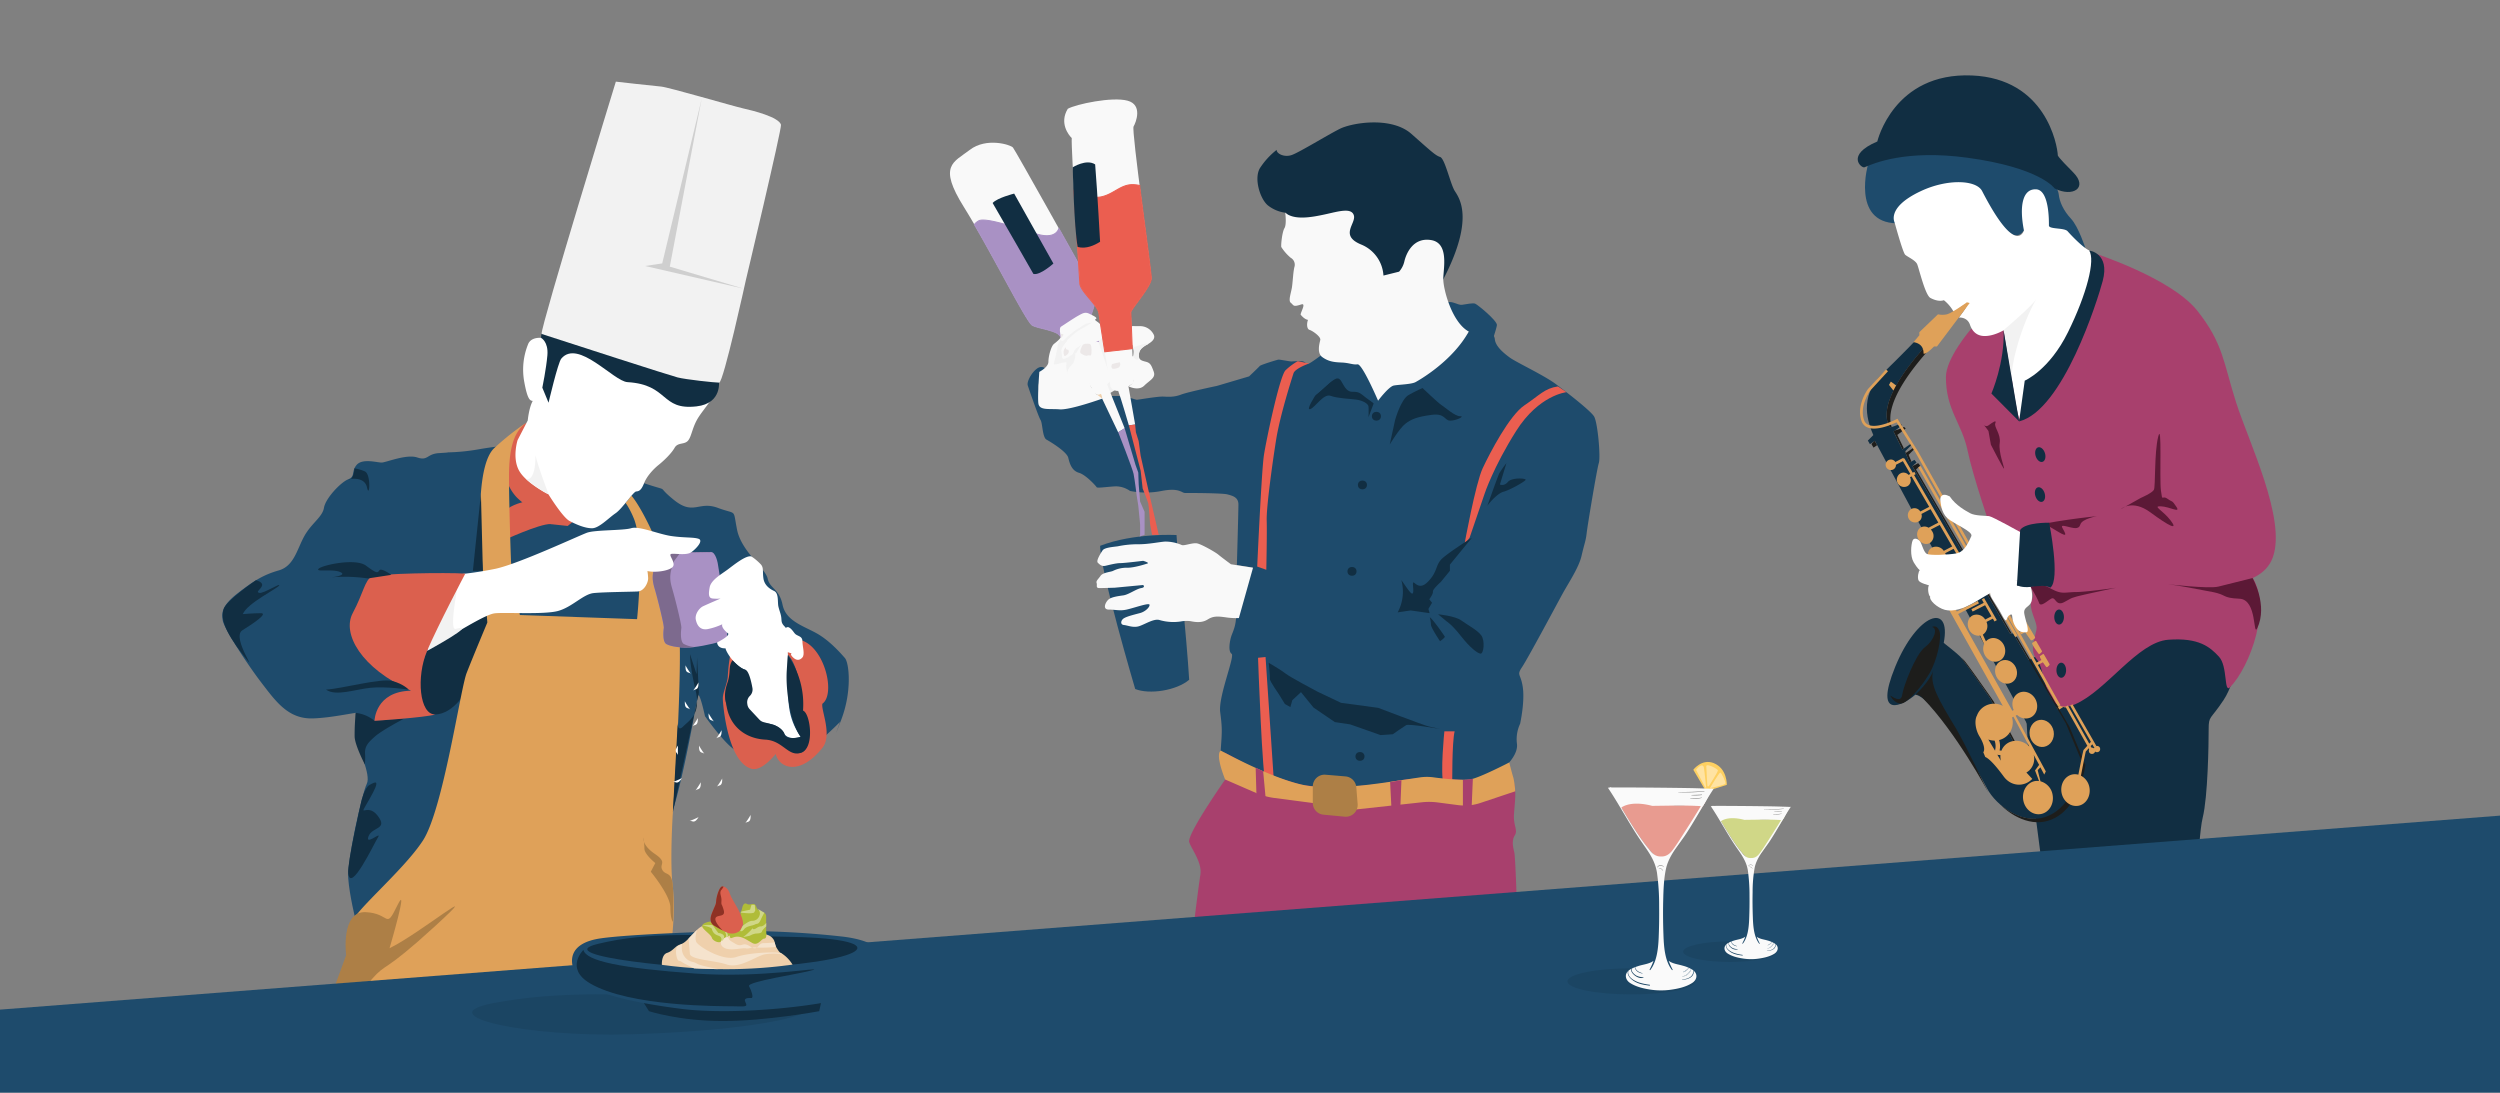 <?xml version="1.0" encoding="UTF-8"?> <svg xmlns="http://www.w3.org/2000/svg" id="Livello_1" data-name="Livello 1" viewBox="0 0 1374.67 600.78"><rect x="0" y="0" width="1374.67" height="600.78" fill="#808080" stroke="none"/><defs><style>.cls-1{fill:#f2f2f2;}.cls-2{fill:#1e4b6c;}.cls-3{fill:#a8406d;}.cls-4{fill:#f9f9f9;}.cls-12,.cls-5{fill:#a991c4;}.cls-5{stroke:#a991c4;}.cls-10,.cls-5{stroke-miterlimit:10;stroke-width:0.59px;}.cls-10,.cls-6{fill:#eb5e50;}.cls-7{fill:#112e42;}.cls-8{fill:#ece8e8;}.cls-9{fill:#f9ecde;}.cls-10{stroke:#eb5e50;}.cls-11{fill:#efd0ac;}.cls-13{fill:#dfa159;}.cls-14{fill:#ad7f46;}.cls-15{fill:#db604e;}.cls-16{fill:#7d6a8e;}.cls-17{fill:#fff;}.cls-18{fill:#cfcfcf;}.cls-19{fill:#5c1936;}.cls-20{fill:#1d1d1b;}.cls-21{fill:#1b4563;}.cls-22{fill:#fed061;}.cls-23{fill:#e89b90;}.cls-24{fill:#fafafa;}.cls-25{fill:#f5f5f5;}.cls-26{fill:#d0d787;}.cls-27{fill:#ffe3a2;}.cls-28{fill:#f5e3cd;}.cls-29{fill:#b0bc38;}.cls-30{fill:#8e3124;}</style></defs><title>hero-mobile-gm</title><path class="cls-1" d="M601.87,184.8l11.68.32,3.91,26.51s-9.91,6.83-12.18,6.83S600,195,600,195Z"></path><path class="cls-2" d="M728.26,194s-6.66,5.08-8.45,5.87-1.62-1.11-4.22-1.27a45.64,45.64,0,0,0-5.36.16c-1.14,0-6.5-1.11-7.31-1s-9.75,2.86-10.23,3.49-5.85,5.71-5.85,5.71l-17.71,5.24s-15.92,3.33-19.66,4.76-6.66,1.27-9.75,1.11-13.81,1.75-14.62,1.75-5.69-2.06-10.23-2.06H603.5s3.57,2.38-7.47,2.86-17.55,2.7-19.82,0-7.87-7.73-3.74-11.43c5.85-5.24,1.62-8.57-1.46-7s-6.66,7.46-5.85,9.84,5.85,17.14,7,18.89,1,9.52,3.25,10.79,11.21,6.67,12,10,2,7.14,5.85,8.25,9.42,7.3,9.75,7.94,6.34-.32,10.56-.48a13.72,13.72,0,0,1,7.8,2.54,44.21,44.21,0,0,0,17.38,0c9.75-1.9,11,1.11,12.83,1.11s20.47,0,23.39.79,6,1.59,6,5.56-.85,33.28-.85,33.28l8.81,1.38a19.14,19.14,0,0,0-4.55,3.81,22.8,22.8,0,0,0-5,17.78c1.3,9.1-1.52,13.55-2.38,16.3s-1.73,8.25.22,9.52-7.36,23.49-6.28,32,1.08,10.16.43,19,.65,11.64,1.3,12.28S723.4,437,736,438.33s14.08,4,22.53,4,23.83-.63,24.69.21,1.08,5.08,1.08,5.08,33.36-2.33,38.56-4.66,4.49-20.77,5.35-21.83,6.75-6.64,5.89-12.36A19.76,19.76,0,0,1,835.86,398s2.6-11.75,1.52-19.79-3.68-6.56-.43-11.43,18.63-33.65,22.09-40,9.1-14.6,10.61-21.17,2.35-8.26,2.78-12.26,5.63-35.35,6.71-38.73-.65-22.44-2.6-25.61-14.51-12.91-21-17.78-21.88-12.06-25.34-14.6-7.8-6.14-8.23-10a5,5,0,0,0-3.9-4.44Z"></path><path class="cls-3" d="M673.22,413.76l.49,14.86s-21.23,30.24-19.79,34.46,7.2,11.25,6.12,17.93-5.4,41.14-5.4,45.71,5.4,7.74,4,13.36-4.82,32-4.75,39.38c18.78,0,88.23.94,88.23.94l2.52-6.56,4.32,6.77,77.36-.79s-1.8-3.87,0-6.68,2.88-4.92,3.24-8.09-1.44-13,.36-15.82,4-9.49,4-9.49-2.16-12-1.08-13.71.36-8.79,1.08-13.36-.56-41.36-1.28-44.17-1.47-6.39.32-9.21-.84-5.34-.48-11.31,1.44-12.66,0-17.23-3.42-8.79-3.42-9.84-12.41,8.43-20.69,8.08-18.71-1.05-24.83-1.05a98.57,98.57,0,0,0-19.07,2.11c-4.32,1-28.61,4-41,2.46-7.18-.87-6.18-.44-11.87-2.11-7-2.06-19.79-6.33-25.19-9.49S673.22,413.76,673.22,413.76Z"></path><path class="cls-4" d="M594.94,148.33S558.33,82.71,557,81.13s-14.62-5.71-23.72,1.27S515.73,91,530,113.83s34.44,63.5,37.69,65.09,9.14,2.12,13.54,4.34,19.6,32.49,20.74,32.81c1.46,1.75,2.87.63,2.87.63l10,21,3.57-2.22-9.66-24.1,2.35-2.54-11.66-34.18s2.71-7.41,3-10.58S594.94,148.33,594.94,148.33Z"></path><path class="cls-5" d="M599.48,174.59s2.71-7.41,3-10.58-7.58-15.68-7.58-15.68-5.69-10.2-12.66-22.65c-.79,2.22-3.53,5.83-13.11,2.75-13.21-4.23-27.08-8.67-30.76-7.09a7.45,7.45,0,0,0-2.56,2.1c13.44,23.08,29.08,54.08,31.91,55.46,3.25,1.59,9.14,2.12,13.54,4.34,1,.51,2.61,2.53,4.48,5.33l18.2-.86Z"></path><path class="cls-4" d="M620.71,233.85l3.47-.42-3.68-21,2.82-1.9-1.52-38.95c.9-2.75,11.26-14.18,11.26-18.63s-11-81.28-9.75-83.39,5.2-11.85-3.25-14.18-28.38,1.9-32.92,4.44c-4.77,7.83.43,14.39,2.17,16.09-.43,5.93,4.23,75,4.44,79.69s9.86,12,10.51,16.62,6.07,39.58,6.28,40.22,1.3,2.54,4.33,2.54C616.16,218.19,620.71,233.85,620.71,233.85Z"></path><path class="cls-4" d="M571.49,204.48s5-2.54,5-5.56,1.46-8.57,3.09-9.84,3.25-2.7,3.57-3.49-1.14-5.08.32-6,7.15-4.76,9.42-6,3.74-2.22,6-1.11,5,2.3,3.57,3,2.92,1.79,3.25,4.33,2.11,4.29.32,6a6.44,6.44,0,0,1-2.92,2.06c-1.3.63-1.62.48-1,2.38s.32,7.94-.16,11.27-3.86,5.67-3.09,8.1,1,3.5,2,4.21c1.7,1.22,1.36,2.48,2,3,.23.17,1.5-.4,2,0a4.22,4.22,0,0,1,1.14,2.4s-17.66,6.33-23.34,5.86-11.21.79-11.7-3.33S571.49,204.48,571.49,204.48Z"></path><path class="cls-2" d="M647.36,300.33l-.43-6.14s-23.39-1.27-42,5.93c0,13.55,19.28,78.74,19.28,78.74,7.8,3.17,22.74.85,29.68-5.08C652.55,351.33,647.36,300.33,647.36,300.33Z"></path><path class="cls-2" d="M754.9,224s6-12.86,10.23-13,9.38.18,19.23-4.59,23.25-24.09,23.25-24.09-7.07-1.67-12.1-16c3.09-1.11,6,1.59,8.45,1.27s5.85-1.11,7.15-.63,12,9.21,12,11.75-14.79,46.51-18.93,50.16-19.08-16-22-15.56-6.17,1.9-7.64,3.81-7,11.59-9.91,24.92S750,325.45,751,331.64s5.47,97.15,5.47,97.15l-14.62-.48s-11.81-69.53-5-111.44S747.32,235.63,754.9,224Z"></path><path class="cls-6" d="M861.35,215.65s-15.14,1.48-27.7,21.38-17.33,34.5-17.33,34.5l-8.23,24.13-2.82,3.6s6.07-33.39,10-41.77,14.73-29.13,23-34.64,11-9.31,18.41-10.37Z"></path><path class="cls-6" d="M719.81,199.88s-7.69,2.65-8.56,5.4-7.36,22.86-9.53,36.41-5.42,37.46-5.2,44.45-.22,27.18-.22,27.18l-5-1.78s2.38-52.7,3.68-61.17,8.66-43.6,11.91-46.78a33.48,33.48,0,0,1,6.71-5Z"></path><path class="cls-6" d="M691.76,361.69l4.12-.42L700.43,429s-2.38,1.9-4.33,1.48S691.76,361.69,691.76,361.69Z"></path><path class="cls-6" d="M794.22,402.12s-2.38,22.86-.43,29.63l4.77-.42s-.22-23.07,1.3-29.21Z"></path><path class="cls-7" d="M809.38,295.66l-12.13,14.82v3.39l-5,6.14s-4.55,4-4.33,5.29-2,4.23-2,4.23l1.52,1.9-2,3.39.65,2.33-4.55-.64-5.85-.85-7.15,1.06a24,24,0,0,0,2-17.78c4.12,5.71,7.15,11.22,6.5,4s1.73,3.17,7.8-2.75,4.12-9.52,8.45-13.33S809.38,295.66,809.38,295.66Z"></path><path class="cls-7" d="M697.61,364.45s6.93,4,9.31,5.93,17.55,9.95,17.55,9.95l12.91,6.13,20.45,2.76s24.91,9.52,27.51,10.16,6.5,1.48,6.5,1.48-17.11-3-18.63-2.12-7.36,5-7.36,5l-6.71.47-16.68-5.88L734,397.06l-11.75-8-6.88-8.47L710.61,385l-1.08,3.81-3-1.69-3.25-5.29s-5.2-7.41-5-8.47S697.61,364.45,697.61,364.45Z"></path><path class="cls-7" d="M790.75,337.78s9.31.85,12.78,3.39,8.88,5.29,11,8.25,1.3,10.16-.43,10-5.86-3.39-10.84-9.74-7.79-8-7.79-8Z"></path><path class="cls-7" d="M786.2,339.46c1.08.22,8,10,8.23,10.59s-2.6,2.54-2.6,2.54-5-7.41-5-9.1A18.39,18.39,0,0,0,786.2,339.46Z"></path><path class="cls-7" d="M817.77,278.33c.16-.64,5.36-7,8.94-7.94s11.7-5.56,12.18-6.51-7.64-1.43-9.75,1.11-4.39,1.43-4.39,1.43l3.58-11.75a57.89,57.89,0,0,0-3.91,5.56C823.62,261.79,817.77,278.33,817.77,278.33Z"></path><path class="cls-7" d="M723.47,217.13s-5.77,8.78-3,7.83,7.31-8.73,11.21-7.3,10.4,1.59,14,2.06,6.66,2.22,6.82,3.81,0,5.87,0,5.87l2.87-7.62-9.21-8.89s-6.17-4-6.34-4.44-4.74-1.59-4.74-1.59Z"></path><path class="cls-2" d="M734.33,198.82s-7.8,7.3-9.75,11-5.2,8.57-3.14,8.36,8.56-7,10.72-8.47,3.79-2.75,5.42,0,2.92,5.71,6,5.71,3.9.32,6.61,2.54,5.09,3.49,5.2,3.81a6.91,6.91,0,0,0,1.08,1.27l1.84-3.7-6-20.43-12.13-7.41Z"></path><path class="cls-7" d="M707.06,117A19.36,19.36,0,0,1,697,112.8c-4.22-3.73-7.55-14.68-4.22-20.32A41.19,41.19,0,0,1,702,82.4c-.16,2,4.14,4.37,8.45,2.78s19.49-10.93,26.21-14.31,28.38-7,39.42,2.75,13.21,11.85,15.81,12.7,5.63,14.82,8,18.63,11.21,14.87-6.2,48.5-40.8,18.6-40.8,18.6l-35.52-43.18Z"></path><path class="cls-4" d="M706.71,117s.87,6.35-.43,8.47-2,9.52-1.73,10.37a25.81,25.81,0,0,0,5.2,5.93,4.33,4.33,0,0,1,2,5.08c-.65,2.54-.87,7.62-1.3,10.79s-2.19,7.62-.73,8.81,1.3,2.06,3.57,1.59,3.25-1.35,3.41-.16-1.87,4.84-1.46,5.24,2,2.46,4,2.78c-.73,1.67-.81,5,.81,5.48s6.34,3.73,5.93,5.56-2,7.22,1.14,9.45,5.93,2.78,10.4,2.94,6.34,1.35,8.94,1,11.3,20,11.3,20,5.85-7.78,8.61-8.33,9.67-.63,12-1.9,20.31-11.59,29.24-27.78c-9.34-5.16-14-23.34-14-28.89S797,133.6,786.87,132s-13.73,7.86-14.62,11.59a13,13,0,0,1-2.92,5.79l-8.61,2.14a19.7,19.7,0,0,0-12.27-17.07c-12.1-5-2.68-11.51-4-16s-8.61-2.14-15.92-.56S711.8,121.22,706.71,117Z"></path><ellipse class="cls-7" cx="756.85" cy="228.88" rx="2.49" ry="2.43"></ellipse><ellipse class="cls-7" cx="749.16" cy="266.66" rx="2.49" ry="2.43"></ellipse><ellipse class="cls-7" cx="743.42" cy="314.18" rx="2.49" ry="2.43"></ellipse><ellipse class="cls-7" cx="747.81" cy="415.93" rx="2.49" ry="2.43"></ellipse><path class="cls-7" d="M767.14,230.89s3.14-11.32,7.42-13.71,7.64-3.81,7.64-3.81,8.68,8.28,10.29,9.26,7.58,6.35,10.4,6.24-2,2.43-5.42,2.43-2.6-4.23-10.4-3.17-11,2.33-14.3,4.87-8.61,11.44-8.61,11.44Z"></path><path class="cls-4" d="M689,312.17l-12.13-1.9s-5.42-4-6.93-5.29-8.88-5.5-11.48-6.14-7.36,1.48-8.66.85a23.15,23.15,0,0,0-9.1-1.9c-3.25.21-9.1,1.48-14.51,1.48a54,54,0,0,0-11.48,1.11c-1.84.31-7.36.58-8.45,2.28s-3.68,5.71-2.6,6.77,2.17,2.12,4.12,1.69,5.85-1.48,8.23-1.48,12.56-1.27,12.56-1.27,3.68,1.06,2.38,1.48-7.15,2.33-11.05,2.33a16.84,16.84,0,0,0-7.8,1.69c-1.08.64-5.63.85-6.93,2.75s-2.6,2.75-2.17,4-.65,2.75,1.52,2.75,8.45-.21,8.45-.21l15.6-1.48s1.52,1.27-1.08,1.69-6.93,3.6-9.75,4-6.28.85-8,2.12-3.9,5.71,0,5.71,5.85.85,9.75,0,12.13-3.81,12.56-2.75-2,3.81-5.2,4.66-6.71,1.69-8.66,2.75-2.38,3.6-.22,3.81,5.2,1.69,8.45.63,8-4.23,11.05-3.39l.77.21a27.22,27.22,0,0,0,11,.61,17.09,17.09,0,0,1,5.34-.18c3,.63,6.41,1,9.44-.9s5.29-1.85,9.84-1.22a37.76,37.76,0,0,0,7.36.42Z"></path><path class="cls-4" d="M618.76,180c-3,1.24-9.42,4.13-10.23,6.19s-2,6.19,2.6,6.35,6-2.7,8.12-2.7,3.25-1.27,3.74.79,1.3,4.44.65,4.92-2.76.79-6.82,1.43-11,4.44-3.57,8.41,7.37.28,9.32,2.66-2.06,4.38-2.06,4.38,5.42,2.8,8.66-.37,6.5-4.29,5.2-7.78-1.79-4.76-4.39-5.4-3.74-1.11-3.74-3.49.81-3.33,2.76-4.76,7.31-3.49,5.2-7a8.36,8.36,0,0,0-7.64-4.29C624,179.4,621.25,179,618.76,180Z"></path><path class="cls-1" d="M583.35,186.78s0,.79,1.38.63,2.84-1,1.54.63-3.09,3.81-2.6,5.48-.16,3.57,1.14,3.81,4.71-2.46,5.85-3.1.49,3.33-.32,5S587.5,202,587,204.15s.08,2.22-.57-1.19,1.3-4.13-1.79-3.57-5.6,1.9-5.12.16a69.1,69.1,0,0,0,2-9.13C581.48,189,583.35,186.78,583.35,186.78Z"></path><path class="cls-1" d="M592,193.85a33.66,33.66,0,0,1,2.44-4.13c.65-.64-1.71,1.19-2.68,1.9a5.32,5.32,0,0,0-1.46,2.22,6.76,6.76,0,0,0-.41,1.59Z"></path><path class="cls-1" d="M584.73,187.42a26.87,26.87,0,0,1,3.74-3.57c1.38-.87,2.36-2.06,4.47-3.25s3.25-2.38,5-2.78a21.53,21.53,0,0,1,2.52-.48,72.47,72.47,0,0,1-6.5,3.89c-2.19,1-5.69,4.52-6.09,4.84s-2.45,2.46-2.45,2.46Z"></path><path class="cls-8" d="M595.13,190s-2,3.65-.73,4.37,2.44,1.59,3.57,1.11,2,1,2.19-1.43-.08-4.92-1.14-5S596,188.69,595.13,190Z"></path><path class="cls-8" d="M586.11,190.91s-.32,1.26.81,1.34.89,2-.08,2.71-1.46,1.27-1.71.32A3.8,3.8,0,0,1,586.11,190.91Z"></path><path class="cls-8" d="M583.35,183.61s1.71-.08,1.3.63-1.06,1.75-1.06,1.75Z"></path><path class="cls-9" d="M609.56,187.6c1.08-.53,2.17-2.75,3.57-1.8s3,2.43,2,3.28-5.09,1.38-5.09,1.38Z"></path><path class="cls-8" d="M615.73,199.24a2.45,2.45,0,0,1-.43,2.75c-.43.32-3.36,1.38-3.9.42a1.92,1.92,0,0,1,.22-2.22A25.25,25.25,0,0,1,615.73,199.24Z"></path><path class="cls-1" d="M622.41,189.62a1.6,1.6,0,0,0,2.08.89l.12,0a37.71,37.71,0,0,1,5.09-1.53,6.91,6.91,0,0,1,1.69.25s-5.16,1.38-5.16,6.25-3.25.63-3.25.63S624,192.26,622.41,189.62Z"></path><path class="cls-10" d="M605.12,108.33c-7.15,1.27-14.3-4.44-14.3-4.44l-.21,1.12c1.27,21.67,3,47.83,3.14,50.63.21,4.66,9.86,12,10.51,16.62.32,2.29,1.79,11.91,3.23,21.17l15.09-1.73-.78-20.08c.9-2.75,11.26-14.18,11.26-18.63,0-2.54-3.6-28.64-6.44-51a19.06,19.06,0,0,0-3.52-.45C616.16,101.33,612.26,107.07,605.12,108.33Z"></path><path class="cls-11" d="M602.91,216.73a1.68,1.68,0,0,0,2,0c.84-.77,1.14,2.4,1.14,2.4"></path><path class="cls-12" d="M614.86,237.66s2,5.12,4.1,10.56c2,5.23,4,10.74,4.35,12.3.65,3.17,1.73,12.06,1.73,12.06l.87,5.5,1,10.16v5.84l-.34.95,2.81-.95V281.47l-2.48-5.71-.77-9.41-.22-6.47-1.52-4.23-6-20.21Z"></path><path class="cls-6" d="M620.71,233.85l2.6,10,3.9,15,.24,2.11.85,7.62s2.73,6.77,3.1,8.25,1,11.43,1,11.43l1.08,5.84h3.68l-5.78-25-4.18-18.52-1.08-8-1.52-4.87-.43-4.23Z"></path><path class="cls-13" d="M671.28,412.71s33.43,18.45,50.49,19.65A174,174,0,0,0,756.36,431c2.91-.3,17.25-2.46,24.34-3.53a27,27,0,0,1,7.82,0c5.69.82,16.28,1.74,20,1.09,5.18-.91,21.36-9.31,21.36-9.31s1.6,6.36,2.3,8.46a47.75,47.75,0,0,1,1,7.4l-19.13,6.4a27.28,27.28,0,0,1-12.26,1.2l-11.24-1.47a37.09,37.09,0,0,0-8.62-.1L746,445.05l-24.27-3.52-20.92-2.74a38.59,38.59,0,0,1-10-2.71l-17.14-7.46S668,415,671.28,412.71Z"></path><path class="cls-14" d="M728.87,426c3.51.28,7.66.64,10.91.92a6.51,6.51,0,0,1,6,5.89l.75,9.35a6.49,6.49,0,0,1-6,6.91h0a5.24,5.24,0,0,1-1.12,0l-11.62-1.1a6.47,6.47,0,0,1-5.93-6.39v-9.21a6.5,6.5,0,0,1,6.58-6.4Z"></path><polygon class="cls-3" points="690.45 422.14 690.86 436.33 696.09 440.48 694.57 424.07 690.45 422.14"></polygon><polygon class="cls-3" points="764.39 430.02 770.61 429.01 769.96 445.04 765.19 445.94 764.39 430.02"></polygon><polygon class="cls-3" points="804.4 428.91 804.4 446.36 809.16 445.04 809.88 428.21 804.4 428.91"></polygon><path class="cls-7" d="M589.87,92s7.45-4.78,12.32-1.6c1.3,16.19,2.71,42.54,2.71,42.54-3,1.9-7.66,4.13-12.33,2.86C590.5,124.63,589.87,92,589.87,92Z"></path><path class="cls-7" d="M557.66,106.45s-9.25,2.31-11.85,5.16c6.5,11.11,22.42,39,22.42,39,3.57,1,11-5.69,11-5.69Z"></path><path class="cls-2" d="M196.19,388.16c-1.73,6.91.86,10.94.58,17.28s7.49,20.44,4.89,25.62-10.88,42.32-10.19,51.83,4.14,23.32,4.14,23.32l32.82-.86,40-60.46,23.9-51.25L252.6,366.86Z"></path><path class="cls-2" d="M277.09,245.15s-5.21.4-14.42,2a107.86,107.86,0,0,1-16.82,1.6s2.4,0-4.41.4-6,4.41-12,2.4-17.23,2.8-19.63,2.8-10.42-2.4-13.62,1.2-.6,6.41-4.7,8S179,274,178.15,279.18s-6.81,8.41-10.82,15.62-5.61,16.42-14,18.83-13.62,5.61-22.43,12.42-9.21,10.82-8.41,15.22,13.2,23.63,21.21,34.06,14.82,20.17,28.44,19.7,28-4.88,33.65-3.67,27.57,5.34,33.61,1.47,18.06-13.89,23.27-21.5,6.81-32.63,6.81-32.63l87.73,6.63s9.85,110.16,8.73,109.36c6.49-7.21,16.91-67.7,17.71-71.7s4,10.82,4,10.82,9.61,13.62,15.62,18,21.64-2.81,24.44.8,9.12,8,14.17,3.2S461,398.18,461.76,397s-5.21,14.42.8-1.2,4.41-31.25,2-34-8.41-9.61-15.62-13.62-16.85-6.78-18.64-15.64-7-8.81-8.19-14.42-14.42-14.82-16.82-26.84.2-8-10.51-12-13.32,4.42-24.23-4.4-.51-3.88-16.33-9.15-77.13-20.49-77.13-20.49"></path><path class="cls-7" d="M195.61,392a19.42,19.42,0,0,1,10.31,4.35h0l16.4-1.26s-11.93,6.23-16,9.77-5.78,5.59-5.59,9.51a37.56,37.56,0,0,1-.09,6S195.14,409.88,195,405A118.56,118.56,0,0,1,195.61,392Z"></path><path class="cls-7" d="M234.82,358s32.7-21.28,32.88-19.24c2.35,8.64-8.36,53.19-28.3,54.12S234.82,358,234.82,358"></path><path class="cls-15" d="M289.39,275.52s-9.09,2.15-11.24,5.26S276,297.52,276,297.52s20.68-9.64,26.84-9.36S289.39,275.52,289.39,275.52Z"></path><path class="cls-15" d="M291.1,231.92s-11.34,21.12-2.26,30,16.62,10.16,16.62,10.16l9.16,15.13-2.46,2-9.33-1s-16.45-12-19.15-15.22a24.94,24.94,0,0,1-3.76-5.65s-3.73-16-2.34-19.53C283.07,233.72,291.1,231.92,291.1,231.92Z"></path><path class="cls-13" d="M289.88,232.09c-6.84,4.56-10,13.12-10,29.94S281,309.09,281,309.09l4.85,29.09,64.45,2.28s4.42-41.47-2-55.9A45.24,45.24,0,0,0,344,276.5l3.23-3.93c7.21,8.46,23.28,41.94,25.94,68.58s-3.29,107.39-3.29,107.39-1.58,25.31,0,38.6c.26,2.15.42,4.31.52,6.45.49,11.1-.88,21.52-1.15,25.5-.32,4.75,5.94,20.74,5.94,20.74l-197.3,19.4,20.21-35.08s-.49-1.94-1.17-4.56c-1-3.72-2.33-8.79-3.26-11.58-1.58-4.75,27.84-28.79,38.91-45.87s20.56-83.21,24-92.06S268,342.24,268,342.24s-3.48-37.33-3.8-46.19-1.58-41.13,7.59-49.67A145.84,145.84,0,0,1,289.88,232.09Z"></path><path class="cls-15" d="M433.27,360c4.05,4.49,6.81,13,8.29,30.8,4.88,4.88,4.46,21.86-1.27,23.13s-7.21-4.46-11-5.94-17.61-4.46-21.65-7.43-9.34-13.16-8.7-17.19,2.76-8.7,2.76-12.52,2.14-8.25,2.14-8.25l-2.36-2.17a95.76,95.76,0,0,0-1.27,11.06c0,3.61-2.76,9.13-2.76,12.52s2.76,36.08,16.34,38.84c5.73.85,12.73-8.28,12.73-8.28,1.91,7.85,13.37,12.31,25.89-3.61,5.31-7.22-1.06-20.59-.21-24,7.43-5.31,1.27-31.2-11.89-35S433.27,360,433.27,360Z"></path><path class="cls-14" d="M214.2,521.39c16.52-7.95,54.53-39.17,25.16-12.25s-26.38,19.59-35,29.38,14.12,1.81,14.12,1.81l-40.58,18.9,12.43-34S187.23,501,201,501.56s10.73,10.18,17.46-3.65S214.2,521.39,214.2,521.39Z"></path><path class="cls-14" d="M357.85,479.33s10.77,13,10.77,19.64,1.43,7.92,1.43,7.92.65-16.81-.39-22.18-4.16-3.48-5.61-6.65,3-3.8-4-8.55-6.34-8.87-6.34-8.87a31.91,31.91,0,0,1,.63,6c0,3.17,6,7.92,6,7.92Z"></path><path class="cls-12" d="M361,308.53c-2.67,6.91-2.56,10-1,15.27s5.24,19.95,5,21.51-.78,7.47,1.34,8.8,8.47,2.46,15,1.73,15.49-2.85,17.94-4.41-3.9-36.33-4.23-39.34-1.56-8.47-4.12-8.58-26.63.45-26.63.45Z"></path><path class="cls-16" d="M376,354.1c-2.12-1.34-1.56-7.24-1.34-8.8s-3.45-16.27-5-21.51-1.67-8.36,1-15.27L374,304s9.78-.23,17.54-.36a1.5,1.5,0,0,0-.47-.08c-2.56-.11-26.63.45-26.63.45L361,308.53c-2.67,6.91-2.56,10-1,15.27s5.24,19.95,5,21.51-.78,7.47,1.34,8.8,8.47,2.46,15,1.73l.56-.07A16.24,16.24,0,0,1,376,354.1Z"></path><path class="cls-17" d="M298.25,183.58l-.74,2.21s-5.16-.63-7,3.16a37.28,37.28,0,0,0-2.21,21.18c1.69,9.17,3,10.22,4.64,10.32-2.11,3.79-2.75,10.75-2.75,10.75L284.61,242s-3.06,9.59.74,16.65,16.22,13.17,16.22,13.17,7.8,12.64,11.59,14.64,8.74,4.11,12.54,4,9-5.69,12.75-8.22,9.8-11.91,11.38-12,2.84-.74,4.32-4.53,5-7.65,8-10.07,7-6.26,8.8-9.42,5.44-1.54,7.44-4,2.25-7.52,5.83-13,10.32-12.54,10.54-18.33-29.57-19.11-29.57-19.11l-47.6-17.1Z"></path><path class="cls-1" d="M301.63,271.76s-6.26-16.43-7.17-21.43c0,15.25-5.16,13.09-5.16,13.09,3.81,3.15,8.53,6.6,12.33,8.37"></path><path class="cls-17" d="M413.25,306c-2.89-1-10,4.85-13.21,7.23s-9.08,5.68-9.81,9.7-.62,6,1.75,6.19a23,23,0,0,0,4.23,0s-7.43,3.2-9.6,4.23-4.64,4.44-4,7.43,2.37,6.09,6.92,5.06a36.19,36.19,0,0,0,7.64-2.58c-.83,2.06,3.3,5.16,3.3,5.16.41,1.65-6.19,4.85-6.19,4.85.52,3.72,4.64,3.2,4.64,3.2.52,2.58,5.68,10.22,10.84,11.77,2.17,6.4,3.51,11.25,3.3,12.08a8.71,8.71,0,0,1-3.41,3.82l1.24,5.57c2.27,3.1,8.57,8,8.57,8,3.82-.21,9.08,1.14,11.56,5.47s9.29,2.06,9.29,2.06c-4.54-6.81-6.4-12.59-6.81-21.06s-.21-24.15-.21-24.15c-.41-1.75,1-7.74,0-10s.21-3.51-1.86-5.57-1.55-3.1-1.86-5.16-1-3.41-1.55-5.78.31-7.33-2.37-8.57-5.37-3.3-5.88-7,.21-5.57-1.24-7.43A30.55,30.55,0,0,0,413.25,306Z"></path><path class="cls-17" d="M232.28,358.69c17.91-10.18,34.18-20.74,39.66-21.43s26.91.78,34.74-1.27,14-9.3,19.77-9.88,20.45-.68,24.17-.88,5.87-5.09,5.77-7.34A32.16,32.16,0,0,0,356,314c4.89,1.08,12.72-.29,14.09-2.54s-2.35-6-1.27-6.75,8.51,1,11.35-1.08,6.69-6.35,4-7.34-8.22-.49-15.27-1.57-17.52-5.62-21.82-4.28-19.86.85-24.37,2.51-37.38,17-50.1,19.77a195,195,0,0,1-25.45,3.54c-9.79,6.85-2.57,9.66-4,13.28s-3.08,3.58-4,7.3a31.56,31.56,0,0,1-3.13,9C234.08,349.7,232.28,358.69,232.28,358.69Z"></path><path class="cls-7" d="M297.52,185.79s4.12,2.07,3.47,9.58-2.78,17.8-2.78,17.8l3.42,8.27s5.14-22,7-24.24c9.23-11,28.75,12.46,36.39,12.92,22.93,1.38,18.07,15.63,38,13.33,14.34-1.65,12.25-14.14,12.25-14.14L359,167.61,318.67,165l-16.49,12.74S297.15,181.76,297.52,185.79Z"></path><path class="cls-1" d="M297.79,183.62c16.61,5.42,70.15,22.71,74.73,23.9s20.55,2.88,22.92,2.88S410.13,154,410.13,154s19.66-82.69,19.32-85.4c-1.19-4.24-15.42-7.79-20.84-9s-41.17-11.69-45.07-12-24.91-2.71-24.91-2.71S297.62,178.53,297.79,183.62Z"></path><path class="cls-1" d="M252.83,316s-6.45,31-2.32,29.82c13.66-3.8-15.69,12.11-15.69,12.11"></path><path class="cls-15" d="M255.85,315.41c-10.57-.7-47.46-.1-51.34,1.66s-4.58,8.81-10.57,20.09,4.58,30.31,32.07,42.64c-19.73.35-20.09,16.56-20.09,16.56s27.84-1.76,33.48-3.52c-8.81.35-10.57-20.79-4.58-34.89S255.85,315.41,255.85,315.41Z"></path><path class="cls-17" d="M431.59,346.09c1.59-3.19,4.07.43,5.35,2.14s4.28,1.28,4.28,4.28,1.5,7.27,0,9-3.42,1.93-5.56-.43,1.5-1.28-2.14-2.35S429.45,350.33,431.59,346.09Z"></path><path class="cls-7" d="M191.47,480.24c1.3,11.07,14.12-16.22,16.41-19.88s-7.31,5-5.26-.46,11-3.66,5-11.42-11.42,3-4.57-8.91,3.2-9.6.23-8-4.63,9.18-4.63,9.18S190.82,474.76,191.47,480.24Z"></path><path class="cls-7" d="M202.28,318.07a88,88,0,0,0-18.28-.74c-8.62.76,7.61-.25,3.55-2.54s-14.2,0-12.42-2,20.28-6.08,26.11-1.77,6.31,4.18,7.34,2.6,6.61,2.48,6.61,2.48Z"></path><polygon class="cls-7" points="264.44 271.46 260.02 313.9 265.52 313.9 264.44 271.46"></polygon><path class="cls-7" d="M191.47,263.58s8.9-2.12,10.33,4.44,2.36-7.42-1.25-8.85a23.75,23.75,0,0,0-5.65-1.64S194.56,264.33,191.47,263.58Z"></path><path class="cls-7" d="M224.69,379.19s-12.33-1.86-20.9-1-19.12,4.87-24.54,1c8.56-.44,30.27-6.46,36.54-4.73S224.69,379.19,224.69,379.19Z"></path><path class="cls-7" d="M133.5,337.68c2.54-6.09,19-14,20-15.73s-8.63,4.57-10.91,4.06,1-2,1.52-4.06-3.36-2.89-3.36-2.89S124.59,330,123,334.83s-.11,11.48,10.54,25.18-6.85-9.39-.25-13.45,14.21-9.39,10.15-9.39S133.5,337.68,133.5,337.68Z"></path><path class="cls-7" d="M372.68,397.05s-.43,5.83,3,2.38c3.13-3.13,8.73-6.08,7.43-16.4a31.42,31.42,0,0,0-.64-3.46c-3.12-13.17-3.06-19.86-3.06-19.86l3.61,11,.28-9.28,1,19.43L370,446.51Z"></path><path class="cls-7" d="M402.83,363.05s4.11,4.55,6.9,5.19c2,.45,3.35,6.45,4,10a4.9,4.9,0,0,1-1.4,4.42h0a4.9,4.9,0,0,0-1.44,4.2l.07.49a4.8,4.8,0,0,0,1.24,2.6l5.38,5.76a4.74,4.74,0,0,0,2.27,1.36l5.53,1.46s5,1.64,6.07,5.25,8.82,1.38,8.82,1.38c-5.48-7.41-8.38-24.92-7.65-36.52s.63-8.18.63-8.18a46.51,46.51,0,0,1,8.3,30.3c3.92,1.2,6.55,20.06-.72,23s-10.09-6.52-19.91-7.05c-11.71-.62-20.16-8-21.58-19.66-.8-3.24-1.28-5.93.69-11.73S400.28,366.44,402.83,363.05Z"></path><polygon class="cls-18" points="354.71 146.26 408.99 158.76 368.3 146.62 385.83 54.32 364.13 144.83 354.71 146.26"></polygon><path class="cls-17" d="M376.94,365.54v.67c-.12,4.62,2,3,3.07,4.46A43.61,43.61,0,0,1,377,366"></path><path class="cls-17" d="M384.07,374.81v.67c.12,4.62-2,3-3.07,4.46a43.61,43.61,0,0,0,3.06-4.67"></path><path class="cls-17" d="M389.63,391.81v.67c-.12,4.62,2,3,3.07,4.46a43.61,43.61,0,0,1-3.06-4.67"></path><path class="cls-17" d="M396.77,401.08v.67c.12,4.62-2,3-3.07,4.46a43.61,43.61,0,0,0,3.06-4.67"></path><path class="cls-17" d="M385.33,429.71v.67c.12,4.62-2,3-3.07,4.46a43.61,43.61,0,0,0,3.06-4.67"></path><path class="cls-17" d="M376.57,385.16v.67c-.12,4.62,2,3,3.07,4.46a43.61,43.61,0,0,1-3.06-4.67"></path><path class="cls-17" d="M383.71,394.42v.67c.12,4.62-2,3-3.07,4.46a43.61,43.61,0,0,0,3.06-4.67"></path><path class="cls-17" d="M384.38,409.56v.67c-.12,4.62,2,3,3.07,4.46a43.61,43.61,0,0,1-3.06-4.67"></path><path class="cls-17" d="M397.11,427.61v.72c.12,4.62-2,3-3.07,4.46a43.61,43.61,0,0,0,3.06-4.67"></path><path class="cls-17" d="M412.74,447.65v.68c.12,4.62-2,3-3.07,4.46a43.61,43.61,0,0,0,3.06-4.67"></path><path class="cls-17" d="M373.14,409.56c-.14.18-.28.36-.4.53-2.66,3.78,0,3.63.09,5.41a43.45,43.45,0,0,1,0-5.59"></path><path class="cls-17" d="M375.17,427.46c-.11.2-.22.39-.34.58-2.45,3.91-3.35,1.41-5,2a41.59,41.59,0,0,0,5.14-2.2"></path><path class="cls-17" d="M384.34,448.91c-.11.2-.22.39-.34.58-2.45,3.91-3.35,1.41-5,2a41.59,41.59,0,0,0,5.14-2.2"></path><path class="cls-7" d="M1233,350.65s-2.88,23-10.29,34.23-8.24,8.46-8.24,16.25-.41,37-3.29,48.56-4.18,64.64-4.18,64.64l-35.41,2.06-23.47-82-11.53-55.56,79.88-53.34Z"></path><path class="cls-7" d="M1212.05,350.73S1205.77,373,1196.76,383s-9.41,7.13-10.57,14.84-5.93,36.55-10.51,47.52S1162,508.71,1162,508.71l-35.32-3.25-11-84.56-3.11-56.66,87-40.81Z"></path><circle class="cls-13" cx="1138.36" cy="386.3" r="1.73"></circle><circle class="cls-13" cx="1135.58" cy="387.27" r="1.73"></circle><circle class="cls-13" cx="1153.08" cy="411.89" r="1.73"></circle><circle class="cls-13" cx="1150.3" cy="412.85" r="1.73"></circle><path class="cls-13" d="M1135.06,386.78c-.23.14-4.28,2.24-4.28,2.24l1,1.49,3.8-2.43Z"></path><path class="cls-7" d="M1142.27,398.16s-.39,4-8.22,8.55-11.46,4.57-11.46,4.57l2.34,4.79s8.3-2.12,12.31-5.32,5.79-4.46,6.88-7.05S1142.27,398.16,1142.27,398.16Z"></path><path class="cls-3" d="M1151.14,139.08s42.66,13.63,57.07,31.75,14.41,28.82,21.41,50.65,27.59,63.85,20.18,84.85-44.47,14-51.06,14.82-7.82,1.38-16.47.48-13.59-1.07-21.82.46S1146,329,1134.1,324.85s-24.29-1.24-24.29-1.24-3.71-31.29.82-30.88l-15.54-.88s-10.37-30.37-13.1-43.74c-3.14-15.38-12-22.46-12-40.78,0-10.42,13.62-26.19,13.62-26.19Z"></path><path class="cls-2" d="M1027.3,89.85s-9.61,32.53,15.65,32.94c2.75-.14,6.45-14.27,13.18-15.51s13.45-2.47,19.77,1.65,26.49,18.12,30.61,20,6.31-2.2,6.31-2.2l33.88,9.72s-3.82-11.82-7.94-16.22-6.32-9.29-6.73-13.41-9.33-18.8-15.37-20.73S1039.93,76.94,1027.3,89.85Z"></path><path class="cls-7" d="M1025.16,92c5.22-2.2,22.82-9.87,56.59-5.28,40.35,5.49,48,16.88,48,16.88,9.88,5.08,18.79-.27,10.15-8.91s-8.36-9.2-8.36-9.2c-.27-5.9-6.71-42.32-47.27-44-43.11-1.77-52,36.31-52,36.31C1014.48,85.4,1023.76,92.6,1025.16,92Z"></path><path class="cls-17" d="M1041.3,120.59s4.94,18.26,6.31,19.49,5.63,3,6.59,5.22,4.39,17,7.27,18.53,5.49,1.92,7.41,1.24A21.44,21.44,0,0,1,1074,171c.72,1.34,6.43-4.82,7.57-3.48.59.7-4.45,7.08-4.45,7.08s4.4-.44,6,3.68c.43,1.16,1.87,6,7.32,6.45s11.35-3.16,11.35-3.16c1.65,3.29,6.31,45.71,8.78,48.73s23.47-27.59,25.12-31.71,3.29-16.47,6.59-20.31,5.08-10.57,5.63-15,7.78-10.68,7.64-15.08-3.25-9-6.68-10.46-10.16-8.51-11.94-10.57-10.29-1-10.29-3.16.27-19.49-7-19.9-9.47,8.65-6.73,22.65c-1.51,3.84-7.08,9.18-23-21.69-3.21-6.23-19.13-6.83-33.65,0-19.77,9.26-14.26,17.7-14.26,17.7"></path><path class="cls-3" d="M1115.15,320.33s4.12,5.35,2.06,9.68,2.67,11.35,2.67,15.06-4.73,12.33.21,17.68,3.57,32,20.86,24.55,34.45-34.3,51.33-35.53,22.92,4,27.86,9.33,2.59,20.35,6.12,16.77c10.81-11,23.76-45.22,11.18-62.07C1231.28,307.52,1121.73,315,1115.15,320.33Z"></path><path class="cls-7" d="M1068.8,353.52s7,5.46,9.08,7.55,16.36,22.72,16.36,22.72,20.51,38.58,21.22,39.25,3.14,2.94,5.64,1.48,4.51-6.23-.19-14.81-90-167.32-90-167.32l-2.69,1.86-1.15-2,3-3c-2.77-6.58-8.25-20.83,4.78-33.53s19.38-19.49,19.38-19.49,4.18,1.82,4.08,4.58c-5,5.76-26.88,30.14-19.35,44,.71.66,5.93-1.86,5.93-1.86s1.1.65.82,1-4.5,3.39-4.5,3.39l4.84,9.85,4.7-3.2.22.78-3.51,3.55,2.55,6,2.7-1.46,1.13,1.44-2.29,2,53.69,92.08,1.76-.06,28.92,49.5,8.74,20.91s-2.24,21.28-16.61,29.11-30.59-4.88-35.52-14.43-14.78-25.42-18.92-32-15.44-18.63-20.37-19.45c-6.85,6-23.19,14.21-11.11-15.34S1073.16,330.8,1068.8,353.52Z"></path><path class="cls-13" d="M1044.45,213.23c-.36-.17-4.75-3.41-4.75-3.41l-1,1.82,2.33,3Z"></path><path class="cls-19" d="M1166.09,280s6.21-5.76,16.4,1.77,15.52,10.2,11.08,4.43-10.2-8-5.32-7.79,11.08,4.1,8.42.18-1.77-2.15-4.88-4.36-2.66,2.22-3.55-4.43.69-38.59-1.53-29.61-1.38,27.4-2.37,29.17-7.19,4.43-7.19,4.43Z"></path><path class="cls-19" d="M1111.71,291c-.84.27,9.75-3.76,13.59-2.18s11.09,7.2,10.27,4.54-3.77-5,.37-4,7.09,2.1,8-1,9.15-4.54,9.15-4.54S1125.31,286.52,1111.71,291Z"></path><path class="cls-19" d="M1116.6,322.72s3.69,6.06,4.57,8.72,4.43-1,6.8-2.28,2.36,4.47,7.09,1.9,3.51-2,6.19-2.87,22.32-5,22.32-5-16.69,2.35-22,2.36-7.39,1.19-11.82-.88-3.74-2.36-6.89-2.66A17.24,17.24,0,0,0,1116.6,322.72Z"></path><path class="cls-19" d="M1192,321.23s22.45,2.64,27.77,1.33,18.85-4.71,18.85-4.71,8.56,14.86,2.58,27.54c-2.47,5.23.11-15.73-9.77-16.17s-6.58-2.08-14.88-3.7S1196.4,321.67,1192,321.23Z"></path><path class="cls-19" d="M1093.39,237c-4.65-6.65-2.44-1.33,0-3.1s4.65-3.28,3.77-1.19,3.17,5.91,2.42,10.95,2.6,13.37,2.38,14-7.24-13.15-7.24-13.15Z"></path><path class="cls-1" d="M1101.7,181.53s15.19-12.79,18-17.08c-8,13.74-14.46,36.64-13.44,44.77S1101.7,181.53,1101.7,181.53Z"></path><path class="cls-20" d="M1040.16,234.76c-.58.14-1,.17-1.2,0-7.53-13.89,14.34-38.26,19.35-44a3.11,3.11,0,0,0-.58-1.86c1.19.79,2.67,2.11,2.61,3.75C1055.56,198.14,1035.37,220.65,1040.16,234.76Z"></path><path class="cls-20" d="M1094.24,383.8s-13.53-19.47-16.16-22.47c.75.65,1.4,1.24,1.82,1.67,2,2.09,16.36,22.72,16.36,22.72s17.81,33.5,20.81,38.61a8.87,8.87,0,0,1-1.62-1.25C1114.76,422.38,1094.24,383.8,1094.24,383.8Z"></path><path class="cls-20" d="M1032.17,244.79l-2,1.35-1.15-2,1.54-1.55.26-.18S1031.33,243.23,1032.17,244.79Z"></path><path class="cls-20" d="M1046.87,246.53l-.82.56-4.84-9.85.72-.53a28.79,28.79,0,0,0,5-1.91s1.1.65.82.95-4.5,3.39-4.5,3.39Z"></path><path class="cls-20" d="M1128.06,447.76c14.37-7.84,16.61-29.11,16.61-29.11l-8.74-20.91-27.8-47.57h.9l28.92,49.5,8.74,20.91s-2.24,21.28-16.61,29.11c-10.89,5.94-22.85.07-30.15-7.29C1107.3,448.76,1118.12,453.18,1128.06,447.76Z"></path><polygon class="cls-20" points="1051 253.69 1050.01 254.22 1047.46 248.22 1047.62 248.06 1048.07 248.99 1052.78 245.79 1053 246.57 1049.48 250.12 1051 253.69"></polygon><polygon class="cls-20" points="1105.24 348.29 1051.55 256.23 1051.94 255.89 1052.04 256.12 1054.74 254.66 1055.87 256.09 1053.58 258.13 1106.14 348.27 1105.24 348.29"></polygon><path class="cls-20" d="M1062.35,344.78s2.43-1.64,4,2-1.19,16.5-5.55,23.77-10.59,14.16-14,15.88-6.77-2.23-7.39-4c3.56,2.35,6.12,3.19,6.61-.66s7.13-21.9,12.46-25.92S1065.64,345.33,1062.35,344.78Z"></path><path class="cls-13" d="M1122,429.62l-1.54-6.12,1.49-1.59,2.11,4,.87-1.74-16.59-30.66.8-.4a6.68,6.68,0,0,0,7.32,1.45c3.35-1.53,4.68-5.82,3-9.59s-5.83-5.58-9.18-4.05-4.66,5.77-3,9.52l-.78.39-29.78-53.22,11.46-5.86-.68-1.33-11.5,5.85-5.7-10.18,11.73-6-.68-1.33-4.83,2.47a5.66,5.66,0,0,0-.31-5.2l4.87-2.49,7,12,1.29-.75-36.88-63.58.86-.45-.69-1.32-.92.48-4.57-7.88-.33.19-.26-.49-4.43,2.33a.89.89,0,0,0-.15-.31,2.89,2.89,0,1,0-.77,4.29,2.76,2.76,0,0,0,1.29-2.48l3.81-2,4.1,7.06-1,.5a3.62,3.62,0,0,0-4.48-.8,4,4,0,1,0,4.12,6.86,3.7,3.7,0,0,0,1.16-4.79l.86-.45,9.71,16.74-4.9,2.57a3.72,3.72,0,0,0-4.9-1.41,4,4,0,0,0,4.12,6.86h0a3.57,3.57,0,0,0,1.41-4.1l5-2.64,4.29,7.39-5.37,2.82a4.25,4.25,0,0,0-4.34-.11c-2,1.23-2.58,4.13-1.17,6.48s4.22,3.25,6.27,2a4.68,4.68,0,0,0,1.17-6.48,5.76,5.76,0,0,0-.67-.89l4.86-2.55,6.87,11.84-4.62,2.43a5.12,5.12,0,0,0-6.62-1.72c-2.28,1.37-2.87,4.6-1.3,7.21s4.69,3.62,7,2.25a5.06,5.06,0,0,0,1.68-6.44l4.63-2.43,6.1,10.52-5,2.57a5,5,0,0,0-6.15-1.17c-2.28,1.37-2.87,4.6-1.3,7.21a5.77,5.77,0,0,0,3.94,2.79l-2.24,1.14v-.06l-2.86,1.56,34.6,61.84a10.11,10.11,0,0,0-12.16,1.9,9.89,9.89,0,0,0-2.09,3.42c-1.43,2.54-.91,7.65,1.4,11.42,2.59,4.23,3.09,7.46,2.1,8.72l1.07,2.61c2.44,1,6.11,5.25,10.17,10.76s11.19,5.91,15.7,1.3l-3.24-3.52a8.29,8.29,0,0,0,2-1.59,8.76,8.76,0,0,0,2-8.15l3,5.53-2.25,3.06,2.21,5.85a7.11,7.11,0,0,0-2.16,0c-4.46.76-7.38,5.45-6.53,10.46s5.17,8.45,9.63,7.69,7.38-5.45,6.53-10.46A9.2,9.2,0,0,0,1122,429.62Zm-21.75-11.29-2-3.38a2.29,2.29,0,0,0,.93.2,4.15,4.15,0,0,1,.79.08A9.5,9.5,0,0,0,1100.25,418.33Zm-6.93-11.7a10.4,10.4,0,0,0,3.45.61,9,9,0,0,1,.28,5.21,2.54,2.54,0,0,0,0,.39Zm22.06,3.46c-3.89-3.64-9.78-3.66-13.15-.06a8.25,8.25,0,0,0-1.71,2.76c-.33-.06-.66-.1-1-.13a11.6,11.6,0,0,0-.27-5.73,9.8,9.8,0,0,0,4.83-2.83,10,10,0,0,0,2.28-9.6l.76-.38,8.84,16.6a3.42,3.42,0,0,0-.58-.68Z"></path><path class="cls-13" d="M1121.4,395.88c-3.63.62-6,4.43-5.31,8.52s4.21,6.89,7.84,6.26,6-4.44,5.31-8.52S1125,395.26,1121.4,395.88Z"></path><ellipse class="cls-13" cx="1103.06" cy="369.43" rx="5.91" ry="6.64" transform="translate(-53.86 490.9) rotate(-24.51)"></ellipse><path class="cls-13" d="M1091.2,359.8c1.52,3.34,5.16,4.94,8.13,3.59s4.14-5.16,2.62-8.49-5.16-4.94-8.13-3.59a5.37,5.37,0,0,0-1.81,1.36l-1.71-3.7a5.64,5.64,0,0,0,2-7l3.51-1.8.89,1.56L1098,341l-7-12.15-1.29.74,1.08,1.89-6.79,3.47.68,1.33,6.85-3.5,3.5,6.11-3.45,1.77a5.48,5.48,0,0,0-6.7-2.33c-2.62,1.2-3.64,4.6-2.27,7.59a5.83,5.83,0,0,0,6.25,3.58l2.15,4.67A6.93,6.93,0,0,0,1091.2,359.8Z"></path><path class="cls-13" d="M1075,324.43c-2.28,1.37-2.87,4.6-1.3,7.21s4.69,3.62,7,2.25,2.87-4.6,1.3-7.21S1077.25,323.06,1075,324.43Z"></path><path class="cls-13" d="M1120.92,359.43a.57.57,0,0,0,.81,0h0l.86-.81a.61.61,0,0,0,.17-.72l-3.07-5.3a.42.42,0,0,0-.56-.14h-.05l-1.7,1.1C1117.3,354.56,1120,358.18,1120.92,359.43Z"></path><path class="cls-13" d="M1139.58,387.25l-1.29.74,11.44,19.91-.91,1-11.76-21-1.3.73,12,21.44c-1.07,1.2-2,2.22-2.06,2.29s-.28.31-2.87,13.61a7.35,7.35,0,0,0-3.06-.16c-4.24.73-7,5.18-6.21,9.95s4.92,8,9.16,7.32,7-5.18,6.21-9.95a9.07,9.07,0,0,0-4.69-6.61c1-5.28,2.39-12.18,2.66-13.27l1.62-1.8.42.75,1.3-.73-.67-1.19.93-1,1,1.75,1.29-.74Z"></path><rect class="cls-13" x="1081.33" y="249.55" width="1.49" height="107.39" transform="translate(-7.85 576.91) rotate(-29.75)"></rect><path class="cls-13" d="M1111.27,348.84l2.32-1.23c1.07,1.63,2.24,3.26,2.88,4.15a.82.82,0,0,0,1.14.19h0l1.14-.85a.7.7,0,0,0,.18-.91l-4.61-7.89a.67.67,0,0,0-.85-.31l-2.27,1a9,9,0,0,0,1.57,3.35l-2.21,1.18Z"></path><path class="cls-13" d="M1123.32,364.17c.68,1,1.39,2,1.79,2.49a.57.57,0,0,0,.81,0h0l.86-.81a.61.61,0,0,0,.17-.72l-3.07-5.3a.42.42,0,0,0-.56-.14h0l-1.7,1.1a4.71,4.71,0,0,0,.9,2.12l-2.69,1.43-65.18-116.1-11.31-18-.61.32c-.1.05-10,5.17-15.21,3.12A4.22,4.22,0,0,1,1025,231c-2.65-7.55,2.93-15.61,3.32-16.16l9.82-10.7-1.1-1-9.85,10.73-.05.06c-.27.36-6.55,9-3.55,17.57a5.77,5.77,0,0,0,3.42,3.59c5,2,13.47-1.74,15.83-2.88L1053.37,249l78.35,139.56,1.3-.73-12.46-22.19Z"></path><path class="cls-13" d="M1052.13,188.16s5.79.35,5.55,6.25c1.44.72,5.75-3.89,5.75-3.89l1.64,0,18-23.91-1.54-.39s-8.62,6.28-11.33,6.69a12.17,12.17,0,0,1-4.58-.07l-10.24,9.82v1.71Z"></path><path class="cls-17" d="M1111,292.64s-15.51-8.65-17.29-8.85-7.8-.14-10.39-1.58-7.87-4.26-11.23-9.26c-4.67-2.4-5.35.69-5.15,2.13s.41,6.66,3.84,9.81,14.41,7.41,13.18,9.95-3.43,8.65-8.24,9.47-14.48,1.17-16.2.27-2.68-5.28-3.64-6.73-3.5-2.61-4.26-.48-1.44,8.37.69,11.87,3.16,4.19,3.36,4.26c-.75.41-1.51,4.19-.69,5.7s5.56,2.54,5.7,2.68c-.89,1.1-.41,5.42.69,6.25-.76,1.65,3.57,6,8.1,7.21s10.57-.75,16.61-4.32,19.22-11.8,23.61-11.94S1111,292.64,1111,292.64Z"></path><path class="cls-17" d="M1116.6,322.72a16,16,0,0,1,.61,7.26c-.62,3.91-4.74,3.5-4.12,7.41s3.29,10.29,1,10.29-4.32,0-6.38-4.12-.41-6.59-2.68-5.35-1,6-4.32-.21-6.38-9.51-6.38-11.65,8.85-7.7,10.91-7.5,4.39.21,4.39.21-1.51,3.71.14,3.09S1116.6,322.72,1116.6,322.72Z"></path><path class="cls-20" d="M1053.25,381.91s7.72-6.86,9.88-13.4c-2.42,7.39,2.63,15.84,12.52,32.23,4.59,7.6,17.58,34.87,17.58,34.87s-17.44-32.81-36-51.74C1054.74,381.33,1053.25,381.91,1053.25,381.91Z"></path><ellipse class="cls-7" cx="1118.64" cy="250.18" rx="2.67" ry="4.16" transform="matrix(0.96, -0.29, 0.29, 0.96, -24.55, 334.2)"></ellipse><ellipse class="cls-7" cx="1121.73" cy="271.95" rx="2.66" ry="4.15" transform="translate(-30.33 342.66) rotate(-17.14)"></ellipse><ellipse class="cls-7" cx="1132.23" cy="339.29" rx="2.66" ry="4.15"></ellipse><ellipse class="cls-7" cx="1133.42" cy="368.54" rx="2.66" ry="4.15"></ellipse><path class="cls-7" d="M1110.24,231.71l3.1-22.4s13.45-5.69,23.79-26.67,15.13-39.72,11.64-44.89c0,0,11.56,1.33,7.44,16.76C1153.48,164.79,1134.42,225.69,1110.24,231.71Z"></path><path class="cls-7" d="M1101.7,181.53l8.54,50.17L1095,216.39S1102.46,199.42,1101.7,181.53Z"></path><path class="cls-7" d="M1110.83,291.39l-1.78,30.44s2.68,1.47,7.55.88,8.42-1,10.78.45c5.76-4.14-.61-35.73-.61-35.73S1113.78,287.11,1110.83,291.39Z"></path><polygon class="cls-2" points="1382.47 600.78 -5.82 600.78 -5.82 555.61 1382.47 447.88 1382.47 600.78"></polygon><ellipse class="cls-21" cx="951.25" cy="523.29" rx="25.76" ry="5.66"></ellipse><ellipse class="cls-21" cx="897.03" cy="539.62" rx="35.15" ry="7.18"></ellipse><path class="cls-22" d="M937.46,434.05l-6.37-10.78s4.66-6.21,11.13-3.7c7.62,3,7.29,12,7.29,12l-11,3.43Z"></path><path class="cls-23" d="M937.73,441.07l-.1.16-15.21,23.86s-3.73,5.64-8.21,6.53a5.45,5.45,0,0,1-2.13,0c-1.21-.22-3-1.86-5-4.28-7-8.28-17-25.66-17-25.66a3.16,3.16,0,0,1,.38-.44,5.27,5.27,0,0,1,.51-.43c1.76-1.29,6.59-3.24,18.29-.17.86.22,1.76.47,2.7.76l.54.15c9.84,2.74,21.91.29,24.73-.36Z"></path><path class="cls-24" d="M931.35,533.82c.36,3.86-4,4.86-6.4,4.92-.07,0-.07-.13,0-.14,2.62-.32,6.13-1,6.2-5a.45.45,0,0,1-.13-.11A18.75,18.75,0,0,0,925.3,531c-2.58-.79-5.45-1-7.74-2.68a40.82,40.82,0,0,0,2.14,4.77c.12.24-.17.5-.33.3-4-5.13-4.47-12.93-4.7-19.64-.21-6-.28-12.06-.14-18.08s.31-12,1.48-17.69c1.57-7.63,7.21-13.53,11.12-19.5,5.31-8.09,9.91-16.87,15.26-24.92h0a6.31,6.31,0,0,1-1.84.16c-4.33,8.37-9.39,16.25-14.39,24.06-2,3.16-4,6.32-6.2,9.34-1.73,2.43-3.89,4-6.56,3.81-2.7.2-4.86-1.43-6.6-3.89l-.17-.24c-6.22-7.34-15.1-22.73-15.1-22.73a2,2,0,0,1,.33-.39c-2.1-3.51-4.12-7.08-6-10.74l-1.72.22c6.25,9.31,11.55,19.5,17.83,28.79,3.77,5.57,8,10.59,9.14,17.86a128.75,128.75,0,0,1,1.2,18.4q.11,8.65-.25,17.3c-.26,6.14-1,13.22-4.63,17.88-.16.21-.45-.06-.33-.3a37.25,37.25,0,0,0,2.1-4.75c-2.39,1.74-5.4,1.92-8.07,2.77-.66.21-1.33.43-2,.68.4,2.14,2.46,2.88,4.06,3.36.07,0,0,.16,0,.15-1.75-.26-3.93-1.17-4.23-3.44a14.5,14.5,0,0,0-1.76.78c-.29,1.73,1.56,3.23,2.67,3.85a9.1,9.1,0,0,0,3.77.88c.11,0,.15.21,0,.25-1.79.6-3.94-.39-5.34-1.75-.79-.76-1.65-1.94-1.39-3.1q-.58.33-1.14.72l-.35.29c-1,3.6,3.87,5.79,5.82,6.46a33.38,33.38,0,0,0,5.84,1.25c.24,0,.25.51,0,.48-3.13-.39-6.43-.89-9.17-2.87-1.44-1-3.42-3-2.73-5.09-2,2-1.32,4.88,1.1,6.46,3.63,2.38,8.36,3.32,12.42,3.84a38.43,38.43,0,0,0,9.82-.06c3.94-.54,8.5-1.48,12-3.78C933,538.88,933.72,535.87,931.35,533.82Zm-5.81.6a9,9,0,0,0,2.94-2.21s.14,0,.1.09a4.8,4.8,0,0,1-3,2.28.08.08,0,0,1-.08-.08.09.09,0,0,1,.08-.08Zm-.44,2.44c2.18-.33,3.52-1.82,4.74-3.89a.06.06,0,0,1,.08,0,0,0,0,0,1,0,0,5.41,5.41,0,0,1-4.84,4,.08.08,0,0,1-.08-.08.09.09,0,0,1,.08-.08Zm-13.83-59.79c0,.07-.14,0-.09-.07a2.1,2.1,0,0,1,3.72-.29c0,.07,0,.14-.09.09a2.17,2.17,0,0,0-3-.3A2.25,2.25,0,0,0,911.27,477.07Zm3.11,1.84a2.44,2.44,0,0,0-2.21-1.4c-.09,0-.09-.15,0-.16a2.19,2.19,0,0,1,2.29,1.5C914.49,478.92,914.42,479,914.38,478.91Z"></path><path class="cls-24" d="M938.45,433.61l-6.09-.19c-8.9-.25-45.48-.56-47.28-.37,2.09,3.47,4.29,7.6,6.43,11,1.56-1.14,6.62-3.65,17-.93l11.61-.16c4.77-.06,11.41,0,16.18.4.07,0,.94-1.7,1-1.66,1.89-3.05,2.3-5,4.15-8Zm-2.64,5.1a14,14,0,0,1-6.37.37c-.09,0-.06-.18,0-.17a23.84,23.84,0,0,0,6.31-.34.08.08,0,0,1,.11,0,.07.07,0,0,1,0,.11s0,0,0,0Zm0-1.55a26,26,0,0,1-5.71.16.09.09,0,0,1-.06-.11.09.09,0,0,1,.06-.06c1.91-.08,3.81-.11,5.71-.25.1,0,.1.25,0,.26Zm1.35-2a85.18,85.18,0,0,1-14.28.46c-.07,0-.08-.14,0-.14a123.79,123.79,0,0,0,14.28-.55c.09,0,.09.25,0,.27Z"></path><path class="cls-25" d="M929.93,533a5.41,5.41,0,0,1-4.84,4c-.08,0-.07-.13,0-.14,2.18-.33,3.52-1.82,4.74-3.89a.06.06,0,0,1,.08,0Z"></path><path class="cls-25" d="M928.58,532.33a4.8,4.8,0,0,1-3,2.28c-.09,0-.12-.12,0-.15a9,9,0,0,0,2.94-2.21A.06.06,0,0,1,928.58,532.33Z"></path><path class="cls-26" d="M981.23,449.22l-.08.12-11.48,18s-2.81,4.25-6.2,4.93a4,4,0,0,1-1.61,0c-.91-.16-2.27-1.4-3.81-3.23-5.3-6.25-12.86-19.37-12.86-19.37a1.81,1.81,0,0,1,.29-.33,3.09,3.09,0,0,1,.39-.33c1.33-1,5-2.45,13.8-.13.67.17,1.33.36,2,.57l.41.12c7.43,2.07,16.54.22,18.66-.27Z"></path><path class="cls-24" d="M976.41,519.22c.27,2.92-3,3.66-4.83,3.71v-.1c2-.24,4.63-.77,4.68-3.74l-.1-.08a14.87,14.87,0,0,0-4.32-1.89c-2-.6-4.11-.75-5.84-2a30.6,30.6,0,0,0,1.61,3.6c.09.18-.13.38-.25.23-3-3.87-3.37-9.76-3.54-14.82-.16-4.54-.21-9.1-.11-13.65a75.66,75.66,0,0,1,1.12-13.35c1.18-5.76,5.44-10.21,8.39-14.72,4-6.11,7.48-12.73,11.52-18.8h0a4.62,4.62,0,0,1-1.39.12c-3.26,6.31-7.08,12.26-10.86,18.15-1.53,2.38-3,4.77-4.68,7.05-1.3,1.83-2.94,3-5,2.87-2,.15-3.67-1.08-5-2.93l-.13-.18c-4.69-5.54-11.39-17.15-11.39-17.15a1.81,1.81,0,0,1,.25-.3c-1.58-2.65-3.11-5.34-4.53-8.11-.43.05-.87.1-1.3.17,4.71,7,8.72,14.71,13.46,21.73,2.84,4.2,6,8,6.9,13.47a97.08,97.08,0,0,1,.93,13.83q.07,6.54-.19,13.06c-.19,4.63-.73,10-3.49,13.49-.12.16-.34,0-.25-.23a28.66,28.66,0,0,0,1.59-3.58c-1.8,1.31-4.07,1.45-6.09,2.09-.5.16-1,.32-1.51.51.3,1.61,1.85,2.17,3.06,2.54v.12c-1.32-.19-3-.88-3.19-2.6a12.2,12.2,0,0,0-1.33.59c-.22,1.31,1.18,2.43,2,2.91a6.54,6.54,0,0,0,2.85.66.1.1,0,0,1,.06.13h0a.09.09,0,0,1-.06.06,4.29,4.29,0,0,1-4-1.32,2.76,2.76,0,0,1-1-2.34,8.39,8.39,0,0,0-.86.55c-.1.07-.18.15-.27.22-.75,2.72,2.92,4.37,4.39,4.87a24.7,24.7,0,0,0,4.41,1c.18,0,.19.39,0,.36-2.36-.29-4.85-.67-6.92-2.17-1.09-.78-2.58-2.25-2.06-3.84-1.55,1.54-1,3.69.83,4.88,2.74,1.79,6.31,2.5,9.37,2.9a26.75,26.75,0,0,0,3.1.21,27.16,27.16,0,0,0,4.32-.25c3-.41,6.42-1.11,9.08-2.85C977.68,523,978.2,520.76,976.41,519.22Zm-4.38.45a6.6,6.6,0,0,0,2.22-1.67s.11,0,.08.07a3.62,3.62,0,0,1-2.27,1.72c-.06,0-.06-.1-.06-.12Zm-.34,1.84c1.65-.25,2.65-1.37,3.58-2.94h.08a4.09,4.09,0,0,1-3.65,3c-.07,0-.06-.06,0-.06Zm-10.43-45.12c0,.05-.1,0-.07,0a1.58,1.58,0,0,1,2.8-.22s0,.11-.07.07a1.62,1.62,0,0,0-2.27-.27h0a1.6,1.6,0,0,0-.37.41Zm2.35,1.39a1.83,1.83,0,0,0-1.67-1.06c-.06,0-.06-.12,0-.12a1.64,1.64,0,0,1,1.73,1.14c0,.05,0,.08-.06,0Z"></path><path class="cls-24" d="M981.77,443.6l-4.6-.14c-6.72-.19-34.32-.43-35.68-.28,1.58,2.62,3.24,5.73,4.85,8.33,1.17-.86,5-2.75,12.82-.7l8.76-.12c3.6-.05,8.61,0,12.21.3.23-.43.48-.84.75-1.25,1.42-2.3,1.74-3.74,3.13-6.05Zm-2,3.85a10.68,10.68,0,0,1-4.8.28c-.06,0,0-.14,0-.13a18.09,18.09,0,0,0,4.76-.25c.08,0,.11.07,0,.1Zm0-1.17a19.42,19.42,0,0,1-4.31.12.07.07,0,0,1,0-.09h0c1.44-.06,2.87-.08,4.31-.19.08,0,.08.18,0,.25Zm1-1.48a63.65,63.65,0,0,1-10.78.35s-.06-.11,0-.11a97,97,0,0,0,10.78-.42C980.86,444.62,980.86,444.78,980.77,444.8Z"></path><path class="cls-25" d="M975.34,518.61a4.09,4.09,0,0,1-3.65,3c-.06,0,0-.09,0-.1,1.65-.25,2.65-1.37,3.58-2.94C975.29,518.52,975.36,518.55,975.34,518.61Z"></path><path class="cls-25" d="M974.32,518.06a3.62,3.62,0,0,1-2.27,1.72c-.06,0-.09-.09,0-.12a6.6,6.6,0,0,0,2.22-1.67Z"></path><path class="cls-27" d="M937.73,433.15l-5.11-9.84s3.12-4.25,4.26-1.52c.51,3.24,1.26,11.16,1.26,11.16Z"></path><path class="cls-27" d="M938.85,432.33l.68.09s5.08-7.85,5.08-8.76-6.37-4.11-6.37-2.37S938.85,432.33,938.85,432.33Z"></path><path class="cls-27" d="M940.25,433.33s5-8.42,5.64-8.52,3.12,5.07,2.86,6S940.25,433.33,940.25,433.33Z"></path><path class="cls-28" d="M392.5,525.93s-.69.35-.69,2.25,1.13,2.17,1.91,3.12a12.54,12.54,0,0,0,2.78,2.08s-2.85.25-3.46-.22-3-1.6-3-2.38a41.63,41.63,0,0,1,1-4.53Z"></path><path class="cls-21" d="M271.21,551.59c-35.8,6.83,17.68,18.88,75.81,17.14,97.9-2.93,132.26-19.89,59.21-21C338.52,546.76,307,544.76,271.21,551.59Z"></path><path class="cls-7" d="M352.05,548.33l4.8,7.69s16.54,5.41,40.61,5.41,53-5.41,53-5.41l1.52-7.08S377.65,555.92,352.05,548.33Z"></path><path class="cls-2" d="M399.61,512s-51.75,1.41-69.5,4c-16.11,2.4-18,11.28-13.41,20.11s26.82,14.63,57.6,18.59,83.81-1.83,99.66-8.84S497.12,519,463.29,515A496.24,496.24,0,0,0,399.61,512Z"></path><path class="cls-7" d="M320.8,522.33c1.46,6.16,20.57,10,61.6,13,35.72,2.61,70.65-3.88,64.65-1.94s-36.63,6.32-35.17,8.91,2.59,6.48,1.3,6.48-4.7-.32-3.24,2.43-.65,2.18-7.13,2.11-56.56.32-78.44-12.64C310.41,532.41,320.8,522.33,320.8,522.33Z"></path><path class="cls-7" d="M328.78,519c-28.33,6.83,54.46,14.43,74.08,13.65,77.49-3.07,90.61-16.4,32.79-17.48C382.05,514.18,357.11,512.18,328.78,519Z"></path><path class="cls-11" d="M363.94,530.54s-.35-5.56,2.89-6.59,4.44-3.76,7.17-4.61,4.45-3.15,6.49-5.23,5.8-6.38,7.17-4.5,7.62,6.83,9.53,6.32,5-5.63,6.52-3.24,5.46-.85,8.88-.17,9.39.51,11.78,2.9,1,3.07,2.9,6.14,1.54,1.71,4.27,3.93a20,20,0,0,1,4.26,4.92A264.82,264.82,0,0,1,363.94,530.54Z"></path><path class="cls-29" d="M390.56,506.72s-3.93.51-4.44,2.22,4.78,4.78,5.29,6.66,4.47,3.41,5.12,1.88,7-3.76,7.17-4.78,1.37.9-4.1-.74A23.31,23.31,0,0,1,390.56,506.72Z"></path><path class="cls-29" d="M406.26,512c1.71-3.18,3.58.06,1.88-5.23s-.68-5.29-.34-6.32.68-4.61,2.9-3.41,4.1-1.71,5.29,1.88,5.29,1.37,5.29,5.29V512s.68,4.1-1,4.1-3.41,4.27-6.66,2.39,3.41,2-3.24-1.88-8.53,1-9-1.54-1.88-2.22-.51-2.56A48.52,48.52,0,0,1,406.26,512Z"></path><path class="cls-15" d="M392.61,508.93s-3.24-1.54-1.19-6.66,2.22-4.61,2.39-7,1.81-7.85,3.38-7.85,3.28,1.19,4.3,4.44,8.36,12.56,6.83,17.29-6.32,4.73-8.88,3.54S392.61,508.93,392.61,508.93Z"></path><path class="cls-28" d="M383.27,511.33s-1.49,4.23-.4,6.6,14.6,10.85,22,8.29,21-2.73,22.89-2.37a8.88,8.88,0,0,1,2.75.9,32.87,32.87,0,0,0-10,0c-4.54.88-13.82,8-20.82,5.62s-20-2.57-20.33-5.92-.71-8.41-.71-8.41Z"></path><path class="cls-28" d="M375.07,519s-1,4.27,1.58,7.33,4.44,2.17,6.41,3.45S395,532.91,395,532.91l-13.23-.39s-5.82-2.76-7-3.65-2.07.3-2.76-3.06a9.31,9.31,0,0,1,.2-5.33Z"></path><path class="cls-28" d="M396.54,517.47s-1.13,2.61,2.32,4,9.28-.39,11.25,0,2.66-.76,6.12-.43a74.65,74.65,0,0,0,10.36-.36l-.6-2.49a60.4,60.4,0,0,1-6.31.42c-3,0-2.76,4.84-7.1,1.87s-4.34.74-8.19-1.5-3-1.85-3.95-3.33S396.54,517.47,396.54,517.47Z"></path><path class="cls-26" d="M416.26,499.48s2.18,1.47,1.42,3.75a4.14,4.14,0,0,1-4.18,3.1c-1.81,0-5.19,2.79-5.19,2.79L407,511.87s.76.85,2.18-.95,4.46-1.8,5.89-2.56,1.9.25,3.23-2.58a33.86,33.86,0,0,1,2-3.88Z"></path><path class="cls-26" d="M421.28,507.51s-1.33,1.9-3,1.9-2.56,1.52-3.8,1.52.28-1.52-1.61.57a28.21,28.21,0,0,1-4,3.57l-.27.2s3.84-.63,4-.92a10.17,10.17,0,0,1,2.85-1c.47-.06,3.23,0,3.51-1.1s2.37-2.85,2.37-2.85v-1.9Z"></path><path class="cls-26" d="M407.23,501.81s7,.95,7.5-.19.66-.19.47-2.13l-.19-1.95h-1.8l-.76,2.66-4.65,1Z"></path><path class="cls-26" d="M386.12,508.93s5.15.78,5.34,1.95A4.54,4.54,0,0,0,393.8,514c1.23.67,3,.61,2.89,2.71s3.14-1.72.43-3.07-1.23.63-3.32-2.21-1.35-2.77-3.69-2.84A14.9,14.9,0,0,0,386.12,508.93Z"></path><path class="cls-26" d="M400.47,514.67c0,.46-1.24.68-1.24.68v-1a2.84,2.84,0,0,0-.41-1.53l-.31-.51,1.3.59Z"></path><path class="cls-30" d="M397.87,487.51a3.84,3.84,0,0,0-.68-.09c-1.57,0-3.21,5.46-3.38,7.85s-.34,1.88-2.39,7,1.19,6.66,1.19,6.66,2.53,1.52,4.86,2.76c0,0-4.65-4.46-4.06-6.73s5.71-.29,4.54-4.47-1.39-2.34-1.24-5.12-1.41-4.34,0-6.08A8.38,8.38,0,0,0,397.87,487.51Z"></path></svg> 